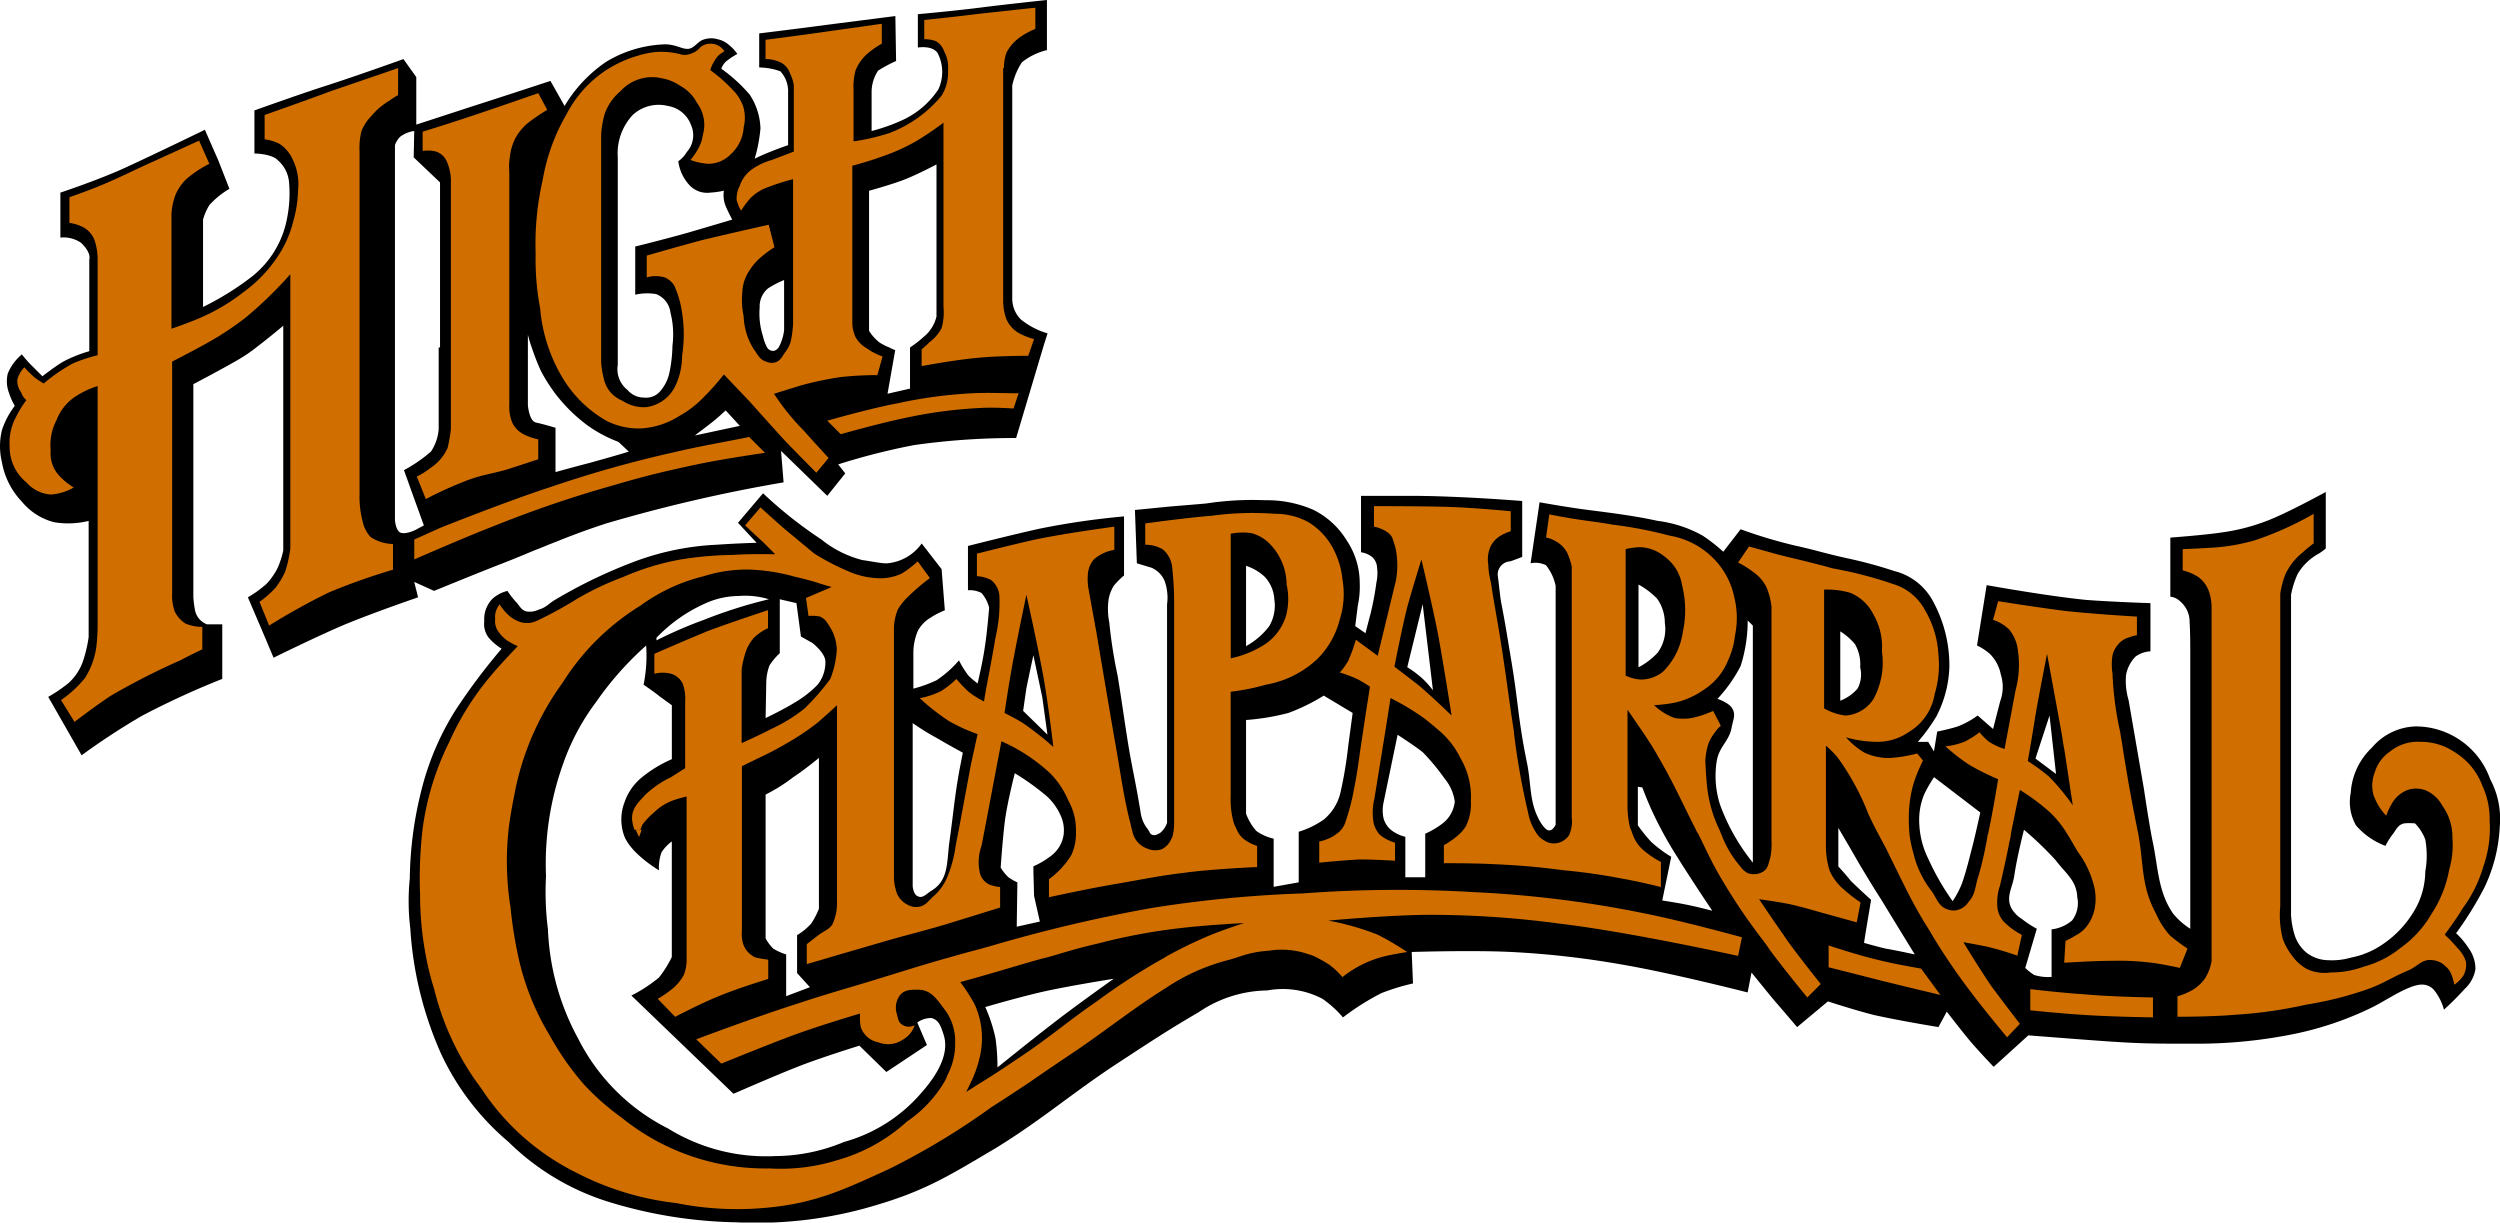 <svg xmlns="http://www.w3.org/2000/svg" width="154.097" height="75.355"><path d="M62.909 19.676a1.838 1.838 0 0 1-.515-1.227V5.266a4.269 4.269 0 0 1 .594-1.425 3.926 3.926 0 0 1 1.544-.752V0s-2.3.238-4.157.475c-1.584.2-3.8.4-3.8.4V2.93s.911-.158 1.227.356a2.547 2.547 0 0 1 .04 2.217 5.3 5.3 0 0 1-2.217 1.9 11.253 11.253 0 0 1-1.9.673V5.622a2.4 2.4 0 0 1 .4-1.267 8.014 8.014 0 0 1 1.109-.594L55.189.99c-1.861.238-2.811.356-4.632.594-1.5.2-3.761.475-3.761.475v2.1a3.955 3.955 0 0 1 1.304.236 1.808 1.808 0 0 1 .477 1.305v3.247s-.792.277-1.069.4c-.435.158-.99.435-.99.435a9.459 9.459 0 0 0 .356-1.861 3.973 3.973 0 0 0-.673-2.1 9.712 9.712 0 0 0-1.741-1.585 1.2 1.2 0 0 1 .277-.435 4.384 4.384 0 0 1 .713-.475 2.672 2.672 0 0 0-.515-.554 1.52 1.52 0 0 0-.713-.356 1.414 1.414 0 0 0-.99.079c-.277.158-.475.475-.792.515-.4.04-.752-.277-1.465-.277a7.461 7.461 0 0 0-3.6 1.069 8.6 8.6 0 0 0-2.575 2.73l-.871-1.544s-3.009.99-4.87 1.584l-3.4 1.109v-2.93l-.792-1.109s-2.969 1.069-4.949 1.7c-1.7.554-4.236 1.465-4.236 1.465v2.655s1.069 0 1.465.435a2.019 2.019 0 0 1 .673 1.386 7.769 7.769 0 0 1-.119 2.138 5.972 5.972 0 0 1-2.138 3.6 17.39 17.39 0 0 1-3.048 1.9V13.54a3.306 3.306 0 0 1 .4-.911 5.277 5.277 0 0 1 1.227-.99L13.461 9.9 12.629 8s-3.088 1.5-4.988 2.373c-1.663.752-3.919 1.5-3.919 1.5v2.771a1.922 1.922 0 0 1 1.267.317c.673.633.515 1.029.515 1.029v5.658a8.153 8.153 0 0 0-1.663.673c-.515.317-1.227.871-1.227.871l-.594-.594a7.875 7.875 0 0 1-.673-.752 3.01 3.01 0 0 0-.871 1.188 2.057 2.057 0 0 0 .079 1.188 4.028 4.028 0 0 0 .356.792 5.112 5.112 0 0 0-.792 1.5 4.183 4.183 0 0 0 0 1.98 4.705 4.705 0 0 0 1.227 2.426 3.813 3.813 0 0 0 1.98 1.267 5.276 5.276 0 0 0 2.138-.079v7.166a8.208 8.208 0 0 1-.356 1.5 3.252 3.252 0 0 1-.908 1.35 9.34 9.34 0 0 1-1.227.831l2.059 3.6A41.7 41.7 0 0 1 8.789 44.1a51.089 51.089 0 0 1 4.911-2.253v-3.365h-.95a1.19 1.19 0 0 1-.713-.792 5.654 5.654 0 0 1-.119-.911v-13.1s1.663-.871 2.692-1.465a9.612 9.612 0 0 0 1.227-.831c.831-.633 1.623-1.306 1.623-1.306V33.933a5.623 5.623 0 0 1-.36 1.104 4.24 4.24 0 0 1-.673.95 7 7 0 0 1-1.148.831l.831 1.94.752 1.782s2.573-1.267 4.236-1.98c1.782-.752 4.672-1.742 4.672-1.742l-.238-.95 1.227.554s2.692-1.109 4.434-1.782c.713-.277 1.346-.554 1.94-.792 1.386-.554 2.534-1.029 4.236-1.584A95.411 95.411 0 0 1 48.3 29.732l-.158-1.94 2.851 2.771 1.107-1.385-.436-.554a41.12 41.12 0 0 1 4.672-1.188A43.7 43.7 0 0 1 62.632 27l1.7-5.7.238-.752a4.692 4.692 0 0 1-1.661-.872zM27.04 21.418v5.028a2.882 2.882 0 0 1-.475 1.386A9 9 0 0 1 24.9 28.98l.554 1.544.673 1.861-.515.277s-.633.317-.95.158c-.277-.158-.317-.752-.317-.752V8.947a1.317 1.317 0 0 1 .317-.515 1.819 1.819 0 0 1 .871-.356L25.5 9.7l1.623 1.544v10.174zm9.26 7.127c-.792.2-2.059.554-2.059.554v-2.732s-.792-.238-1.188-.317c-.436-.079-.515-1.069-.515-1.069v-4.355a7.077 7.077 0 0 0 .238.792 15.218 15.218 0 0 0 .554 1.425 10.569 10.569 0 0 0 .871 1.386 10 10 0 0 0 1.94 1.94 8.325 8.325 0 0 0 1.98 1.069l.633.594c.084 0-1.737.515-2.454.713zm4.157-10.412a1.4 1.4 0 0 1 .871 1.148 5.257 5.257 0 0 1 .158 1.584c0 .2-.04.4-.04.554a8.6 8.6 0 0 1-.2 1.623 2.519 2.519 0 0 1-.515 1.029 1.141 1.141 0 0 1-1.029.435 1.333 1.333 0 0 1-1.029-.475 1.627 1.627 0 0 1-.594-1.544V9.7A3.471 3.471 0 0 1 39 7.087a2.358 2.358 0 0 1 2.177-.554A1.828 1.828 0 0 1 42.6 7.72a1.548 1.548 0 0 1-.277 1.663 1.751 1.751 0 0 1-.515.554 2.676 2.676 0 0 0 .713 1.5 1.484 1.484 0 0 0 1.267.435 4.848 4.848 0 0 0 .831-.119 1.846 1.846 0 0 0 .079.871c.158.4.435.911.435.911s-1.584.475-2.811.831c-1.425.4-3.167.831-3.167.831v2.969a3.266 3.266 0 0 1 1.306-.034zm2.375 8.71c.4-.317.633-.475 1.029-.792.356-.277.515-.435.871-.752l.871.95zm5.5-6.493a2.931 2.931 0 0 1-.317 1.029.532.532 0 0 1-.277.238.424.424 0 0 1-.475-.238 2.668 2.668 0 0 1-.238-.673 4.465 4.465 0 0 1-.2-1.742 1.452 1.452 0 0 1 .515-1.188 5.989 5.989 0 0 1 .99-.515zm8.71.317a7.618 7.618 0 0 1-.95.752v2.534l-1.386.317.475-2.692a1.46 1.46 0 0 1-.356-.158 3.157 3.157 0 0 1-.625-.32 2.675 2.675 0 0 1-.633-.713v-8.629s1.306-.356 2.138-.673 2.019-.95 2.019-.95v9.383a2.353 2.353 0 0 1-.674 1.148z"/><path d="M107.725 38.244a9.14 9.14 0 0 1-.436 2.811 8.94 8.94 0 0 1-1.425 2.019s.713.238.911.594c.238.4.04.713-.04 1.188-.158.831-.752 1.148-.911 2.019a5.8 5.8 0 0 0 .2 2.732 12.441 12.441 0 0 0 2.019 3.563V38.561l-.317-.317zm-60.534 6.018s1.148-.554 1.782-.95a6.6 6.6 0 0 0 1.425-1.109 2.2 2.2 0 0 0 .475-1.5c-.079-.515-.792-1.069-.792-1.069l-.713-.4-.277-2.059-1.027-.237v3.326a3.762 3.762 0 0 0-.633.752 3.132 3.132 0 0 0-.2 1.109l-.04 2.138zm0 4.711v8.868a2.71 2.71 0 0 0 .475.633 3.464 3.464 0 0 0 .792.356v2.573l1.465-.554-.792-.871v-2.336a3.87 3.87 0 0 0 .871-.713 5.053 5.053 0 0 0 .475-.911v-9.3s-.911.752-1.584 1.188a10.306 10.306 0 0 1-1.7 1.069zm13.54 13.1a9.6 9.6 0 0 1 .633 1.94 13.256 13.256 0 0 1 .119 1.782s2.1-1.7 3.444-2.732c1.425-1.109 3.721-2.732 3.721-2.732s-2.534.4-4.157.752c-1.465.317-3.761.99-3.761.99zm-4.474-17.5v10.056s.04.475.277.594c.317.2.554-.119.871-.317 1.069-.633.95-1.742 1.109-2.969.277-1.98.317-2.771.633-4.513.079-.4.2-1.029.2-1.029s-.95-.515-1.544-.871a16.11 16.11 0 0 1-1.544-.95zm7.443-4.2s-.277 1.267-.436 2.059l-.2 1.386 1.5 1.465-.317-2.3-.554-2.613zm-1.148 7.285s-.436 1.7-.594 2.811c-.158 1.188-.277 3.009-.277 3.009a2.855 2.855 0 0 0 .475.594 3.17 3.17 0 0 0 .554.317l-.04 2.732 1.425-.317-.356-1.584-.04-1.465v-.356a5.235 5.235 0 0 0 1.069-.633 1.987 1.987 0 0 0 .792-1.307 2.185 2.185 0 0 0-.2-1.227 3.515 3.515 0 0 0-1.069-1.346 15.676 15.676 0 0 0-1.742-1.227zM76.805 34.87v4.956a4.465 4.465 0 0 0 1.425-1.227 2.484 2.484 0 0 0 .317-1.663 2.209 2.209 0 0 0-.594-1.386 3.063 3.063 0 0 0-1.148-.673zm0 9.5v5.78a3.313 3.313 0 0 0 .633 1.069 2.916 2.916 0 0 0 1.069.475v2.969l1.544-.277v-3.117a5.475 5.475 0 0 0 1.544-.752 3.059 3.059 0 0 0 1.029-1.663 25.078 25.078 0 0 0 .475-2.85l.277-2.059-1.782-1.069a11.809 11.809 0 0 1-2.177 1.069 14.334 14.334 0 0 1-2.613.435zm10.887-7.126l-.95 3.88a6.854 6.854 0 0 1 .95.713 5.655 5.655 0 0 1 .633.713l-.633-5.305zm-1.544 8.037l-.871 4.2a2.359 2.359 0 0 0 0 .95 1.4 1.4 0 0 0 .554.792 2.243 2.243 0 0 0 .792.356v2.494h1.227v-2.685a5.234 5.234 0 0 0 1.069-.633 1.952 1.952 0 0 0 .752-1.346 2.8 2.8 0 0 0-.633-1.425 13.189 13.189 0 0 0-1.346-1.623c-.554-.435-1.544-1.069-1.544-1.069zm14.847-9.255v5.107a4.311 4.311 0 0 0 1.188-.911 2.478 2.478 0 0 0 .436-1.821 2.607 2.607 0 0 0-.475-1.5 4.864 4.864 0 0 0-1.148-.871zm-.04 12.471v2.375a10.079 10.079 0 0 0 .831 1.029 7.877 7.877 0 0 0 1.227.911l-.554 2.692s1.029.158 1.584.277c.594.119 1.5.356 1.5.356s-1.386-2.059-2.138-3.286a23.715 23.715 0 0 1-1.623-2.969c-.237-.515-.554-1.346-.554-1.346l-.277-.04zm25.377-4.395l-.868 2.654 1.267.95-.4-3.6zm-86.5-4.315a19.5 19.5 0 0 0-3.088 3.484 14.031 14.031 0 0 0-2.059 3.88A18.237 18.237 0 0 0 33.656 54a18.255 18.255 0 0 0 .119 3.286 15.3 15.3 0 0 0 1.861 6.73 12.508 12.508 0 0 0 5.543 5.543 11.5 11.5 0 0 0 6.612 1.7 11.106 11.106 0 0 0 4.236-.871 9.69 9.69 0 0 0 4.751-3.009c.911-1.029 1.782-2.375 1.386-3.6-.158-.475-.277-.911-.752-1.029a1.455 1.455 0 0 0-.871.277l.594 1.386-2.501 1.663-1.663-1.623s-2.3.713-3.721 1.267-4.038 1.7-4.038 1.7l-6.295-6.057a8.859 8.859 0 0 0 1.7-1.109 6.515 6.515 0 0 0 .792-1.267v-7.124a2.607 2.607 0 0 0-.633.673 2.78 2.78 0 0 0-.158 1.109s-1.82-1.069-2.176-2.219a2.964 2.964 0 0 1 .04-1.94 3.4 3.4 0 0 1 1.148-1.623 7.817 7.817 0 0 1 1.782-1.069V43.47s-.436-.317-.713-.515c-.4-.317-.633-.475-1.029-.752a8.969 8.969 0 0 0 .158-2.415zm73.6-.871v4.276a2.723 2.723 0 0 0 1.069-.752 1.843 1.843 0 0 0 .158-1.306 2.523 2.523 0 0 0-.317-1.425 3.824 3.824 0 0 0-.911-.792zm-.119 12.115v2.375s.475.515.752.871c.475.475 1.267 1.188 1.267 1.188l-.356 2.138-.079.515s.831.238 1.346.356c.713.119 1.782.356 1.782.356s-1.267-2.059-2.059-3.365a70.364 70.364 0 0 1-1.386-2.257 260.313 260.313 0 0 0-1.267-2.177zm7.047 4.513a5.524 5.524 0 0 0 .594-1.148c.317-.95.4-1.386.633-2.257.2-.792.475-2.059.475-2.059l-2.85-2.177a9.285 9.285 0 0 0-.594 1.029 4.121 4.121 0 0 0-.317 1.821 5.373 5.373 0 0 0 .554 2.178 15.8 15.8 0 0 0 1.5 2.613zm4.395-4.395s-.435 1.7-.594 2.811c-.119.792-.554 1.346-.158 2.059a1.937 1.937 0 0 0 .633.633 6.122 6.122 0 0 0 .911.594l-.713 2.415a3.156 3.156 0 0 0 .554.436 2.874 2.874 0 0 0 1.069.119v-2.93a2.36 2.36 0 0 0 1.267-.554 1.766 1.766 0 0 0 .317-1.425c-.04-1.029-.713-1.465-1.346-2.3a20.953 20.953 0 0 0-1.94-1.861zM40.464 39.471a27.25 27.25 0 0 1 2.93-1.267 29.265 29.265 0 0 1 4-1.267 4.985 4.985 0 0 0-1.861-.2 5.05 5.05 0 0 0-2.1.475 9.462 9.462 0 0 0-2.969 2.1v.158zM25.298 57.287a13.774 13.774 0 0 1-.04-3.128 23.342 23.342 0 0 1 .792-5.741 16.929 16.929 0 0 1 2.019-4.632 37.585 37.585 0 0 1 2.85-3.8 3.536 3.536 0 0 1-.792-.673 1.391 1.391 0 0 1-.277-1.029 1.789 1.789 0 0 1 .515-1.386 2.149 2.149 0 0 1 .911-.475 6.076 6.076 0 0 0 .594.752c.2.238.277.435.594.515a1.264 1.264 0 0 0 .752-.119c.436-.119.594-.356.99-.594a30.68 30.68 0 0 1 5.146-2.451 16.608 16.608 0 0 1 4.83-.95 62.376 62.376 0 0 1 2.455-.119l-1.148-1.231 1.544-1.821a26.469 26.469 0 0 0 3.6 2.851 6.642 6.642 0 0 0 2.537 1.27c.356.04 1.109.2 1.465.2a2.918 2.918 0 0 0 2.177-1.227l1.227 1.584.2 2.534a5.053 5.053 0 0 0-.911.475 2.059 2.059 0 0 0-.752.792 3.483 3.483 0 0 0-.277 1.386v2.177a8.206 8.206 0 0 0 1.425-.515 6.752 6.752 0 0 0 1.386-1.227 5.765 5.765 0 0 0 .594.95c.2.2.554.475.554.475s.317-1.346.435-2.177c.158-.99.277-2.494.277-2.494a2.149 2.149 0 0 0-.475-.911 1.58 1.58 0 0 0-.831-.165v-2.731s2.811-.713 4.434-1.069a47.684 47.684 0 0 1 5.186-.752v3.642a4.526 4.526 0 0 0-.633.633 2.4 2.4 0 0 0-.317.831 4.31 4.31 0 0 0 .04 1.425 29.887 29.887 0 0 0 .515 3.286c.277 1.7.4 2.653.673 4.355.277 1.623.436 2.178.752 4.117a2.056 2.056 0 0 0 .435.99c.119.158.119.317.317.356.158.04.277-.04.435-.119a1.339 1.339 0 0 0 .435-.633v-13.46a3.061 3.061 0 0 0-.158-1.465 1.546 1.546 0 0 0-.792-.792l-.911-.277-.119-3.286s1.227-.119 2.019-.2c.911-.079 1.465-.119 2.375-.2a18.743 18.743 0 0 1 3.642-.2 7.123 7.123 0 0 1 2.969.594 5.033 5.033 0 0 1 2.059 1.9 4.716 4.716 0 0 1 .792 2.613 5.473 5.473 0 0 1-.119 1.386l-.158 1.267.633.435s.158-.633.317-1.227a18.118 18.118 0 0 0 .356-1.9 2.7 2.7 0 0 0 .04-.911.934.934 0 0 0-.277-.633 1.407 1.407 0 0 0-.713-.317v-3.477h3.048c1.188 0 2.177.04 3.048.079 1.861.079 3.84.238 3.84.238v3.445s-.594.238-.752.277a.811.811 0 0 0-.752.911c.079.554.119 1.069.2 1.584.277 1.425.356 1.98.594 3.4.475 2.771.435 3.722.99 6.453.277 1.306.158 2.336.673 3.4.119.277.435.792.673.831.277.04.435-.356.435-.356v-14.72a3.079 3.079 0 0 0-.594-1.267 1.486 1.486 0 0 0-.95-.119l.554-3.761s1.742.317 3.009.475c1.544.2 2.811.356 4.276.673a7.623 7.623 0 0 1 2.771.911 10.438 10.438 0 0 1 1.267.99l1.069-1.386a29.124 29.124 0 0 0 3.286.99c1.425.317 1.821.475 3.246.792a26.782 26.782 0 0 1 2.93.792 3.721 3.721 0 0 1 2.415 1.9 8.266 8.266 0 0 1 .99 4.038 7.107 7.107 0 0 1-.792 3.009 10.984 10.984 0 0 1-1.149 1.583h.634l.356.594.2-1.227s.792-.158 1.267-.317a5.223 5.223 0 0 0 1.227-.673l.95.831.436-1.7a2.548 2.548 0 0 0 .04-1.663 2.468 2.468 0 0 0-.673-1.267 3.335 3.335 0 0 0-.792-.515l.594-3.722s3.722.673 6.137.911c1.544.119 3.959.2 3.959.2v2.969a1.715 1.715 0 0 0-.911.317 2.147 2.147 0 0 0-.594 1.148 4.18 4.18 0 0 0 .158 1.544l.95 5.5s.277 1.9.515 3.128c.356 1.584.317 3.128 1.267 4.513a4.349 4.349 0 0 0 1.069.95v-17.34s0-.95-.04-1.544a1.642 1.642 0 0 0-.594-1.306.994.994 0 0 0-.594-.277v-3.643s2.138-.158 3.167-.317a12.309 12.309 0 0 0 3.524-1.029c1.148-.515 2.89-1.465 2.89-1.465v3.484a4.268 4.268 0 0 1-.435.317 3.355 3.355 0 0 0-1.306 1.267 5.625 5.625 0 0 0-.4 1.267v19.715a4.946 4.946 0 0 0 .238 1.306 2.3 2.3 0 0 0 .752 1.069 2.249 2.249 0 0 0 1.306.435 4.149 4.149 0 0 0 1.386-.158 5.152 5.152 0 0 0 1.979-.831 6.406 6.406 0 0 0 1.98-2.138 4.8 4.8 0 0 0 .633-2.336 5.545 5.545 0 0 0 0-1.98 2.878 2.878 0 0 0-.633-.99 3.638 3.638 0 0 0-.673 0c-.356.079-.475.356-.673.633a4.538 4.538 0 0 0-.475.752 4.45 4.45 0 0 1-1.821-1.267 2.944 2.944 0 0 1-.317-2.019 4.16 4.16 0 0 1 1.306-2.771 3.668 3.668 0 0 1 2.692-1.306 4.873 4.873 0 0 1 4.592 3.246 5.2 5.2 0 0 1 .594 2.93 9.771 9.771 0 0 1-.95 3.761 21.754 21.754 0 0 1-1.742 2.811 4.856 4.856 0 0 1 .792.95 2.175 2.175 0 0 1 .4 1.267 2.123 2.123 0 0 1-.673 1.227 17.345 17.345 0 0 1-1.267 1.267 3.348 3.348 0 0 0-.594-1.188.971.971 0 0 0-.713-.356c-.831-.04-2.257.99-3.167 1.425a20.11 20.11 0 0 1-4.79 1.623 29.984 29.984 0 0 1-6.1.594c-2.613 0-3.286 0-5.582-.158-1.663-.119-4.672-.356-4.672-.356l-2.138 1.94s-.99-1.029-1.544-1.7-1.346-1.7-1.346-1.7l-.515.95s-2.455-.4-4-.752c-1.109-.277-2.811-.831-2.811-.831l-1.9 1.584s-.871-1.029-1.425-1.663c-.554-.673-1.386-1.7-1.386-1.7l-.238 1.227s-4.79-1.227-7.879-1.742a54.912 54.912 0 0 0-6.691-.752c-2.375-.119-6.136 0-6.136 0l.079 1.94a13.384 13.384 0 0 0-1.94.594 15.011 15.011 0 0 0-2.375 1.5 6.585 6.585 0 0 0-1.267-1.148 5.254 5.254 0 0 0-3.4-.515 7.68 7.68 0 0 0-4.236 1.346c-1.9 1.109-2.85 1.742-4.909 3.088-2.85 1.861-4.672 3.484-7.562 5.266-3.207 1.9-4.592 2.771-8.2 3.761a25.381 25.381 0 0 1-7.8.831 28.319 28.319 0 0 1-8.037-1.307 15.2 15.2 0 0 1-6.018-3.642 15.914 15.914 0 0 1-4.157-5.424 22.357 22.357 0 0 1-1.9-7.681z"/><g fill="#d06f00"><path d="M39.395 51.586l.158-.435h-.358a2.465 2.465 0 0 0 .2.435z"/><path d="M90.86 54.991a78.485 78.485 0 0 0-10.571.079 74.527 74.527 0 0 0-9.383.911 93.85 93.85 0 0 0-9.739 2.3c-.95.277-1.782.475-2.573.713-1.584.436-2.93.871-4.87 1.465-1.821.554-2.851.831-4.632 1.425-2.494.792-6.176 2.177-6.176 2.177l1.544 1.5s2.613-1.069 4.2-1.663c1.663-.633 4.355-1.425 4.355-1.425a3.319 3.319 0 0 0 .04.831 1.434 1.434 0 0 0 1.109.95 1.6 1.6 0 0 0 1.465-.158 1.562 1.562 0 0 0 .752-.911.718.718 0 0 1-.792-.04c-.238-.158-.238-.4-.317-.673a1.28 1.28 0 0 1 .158-1.069c.277-.4.673-.4 1.148-.4.792 0 1.148.554 1.623 1.188a3.216 3.216 0 0 1 .673 2.059 4.1 4.1 0 0 1-.478 2.026 2.418 2.418 0 0 1-.277.554 7.607 7.607 0 0 1-2.217 2.3 10.617 10.617 0 0 1-4.276 2.375 11.652 11.652 0 0 1-4.2.515 14.059 14.059 0 0 1-9.106-3.128 15.419 15.419 0 0 1-2.336-2.059 17.308 17.308 0 0 1-2.1-3.009 15.824 15.824 0 0 1-1.94-4.87 26.792 26.792 0 0 1-.475-3.009 18.264 18.264 0 0 1-.119-4.83c.079-.673.2-1.346.356-2.138a16.991 16.991 0 0 1 2.969-6.889 14.84 14.84 0 0 1 4.79-4.751 11.091 11.091 0 0 1 3.919-1.821 8.633 8.633 0 0 1 3.009-.4 12.012 12.012 0 0 1 2.613.436c.515.119.831.2 1.346.356.356.119.911.277.911.277l-1.584.673.158 1.109a2.447 2.447 0 0 1 .713.04c.356.158.475.436.673.752a2.764 2.764 0 0 1 .356 1.267 5.666 5.666 0 0 1-.4 1.821 14.556 14.556 0 0 1-1.584 1.821 9.918 9.918 0 0 1-2.059 1.267c-.673.356-1.821.871-1.821.871v-4.553a6.54 6.54 0 0 1 .2-.911 2.607 2.607 0 0 1 .554-1.029 3.237 3.237 0 0 1 .871-.594V37.61s-2.3.752-3.761 1.306a159.05 159.05 0 0 0-3.246 1.386v1.227a2.08 2.08 0 0 1 1.029 0 1.179 1.179 0 0 1 .713.594 2.551 2.551 0 0 1 .158 1.069v4.157l-.871.554a6.192 6.192 0 0 0-1.574 1.073c-.436.475-.831.831-.831 1.465a2.312 2.312 0 0 0 .158.713h.356l.119-.317a4.961 4.961 0 0 1 .713-.752 3.375 3.375 0 0 1 1.188-.752 8.386 8.386 0 0 1 .831-.238v9.977a2.629 2.629 0 0 1-.158.99 2.812 2.812 0 0 1-.752.911 6.685 6.685 0 0 1-.871.594l1.073 1.109s1.663-.871 2.771-1.306c1.148-.475 2.969-1.029 2.969-1.029v-1.188s-.356-.04-.713-.119a.8.8 0 0 1-.317-.158 1.365 1.365 0 0 1-.554-.831 2.174 2.174 0 0 1-.04-.673V47.231s.871-.436 1.465-.713c.633-.317.99-.515 1.584-.871a14.71 14.71 0 0 0 1.623-1.109 38.23 38.23 0 0 0 1.188-1.069v12.036a3.14 3.14 0 0 1-.277 1.465c-.238.356-.515.4-.871.673l-.713.554v1.227s.713-.2 1.623-.475l3.128-.911c1.5-.435 2.375-.633 3.84-1.069 1.306-.4 3.326-1.029 3.326-1.029v-1.264a2.413 2.413 0 0 1-.673-.158 1.1 1.1 0 0 1-.554-.633 2.972 2.972 0 0 1 .079-1.742l.2-1.029 1.029-5.424a10.778 10.778 0 0 1 3.009 1.98 5.318 5.318 0 0 1 1.109 1.663 3.678 3.678 0 0 1 .475 1.821v.04a3.286 3.286 0 0 1-.277 1.5 5.226 5.226 0 0 1-1.386 1.5v1.109s2.534-.554 4.2-.831c1.623-.277 2.494-.475 4.117-.673 1.742-.238 4.513-.356 4.513-.356V52.14a2.7 2.7 0 0 1-.792-.4 1.4 1.4 0 0 1-.4-.475 6.747 6.747 0 0 1-.238-.515 5.247 5.247 0 0 1-.2-1.663v-6.449a13.837 13.837 0 0 0 2.177-.436 6.181 6.181 0 0 0 3.167-1.584 5.233 5.233 0 0 0 1.386-2.455 5.146 5.146 0 0 0 .158-2.455 5.068 5.068 0 0 0-.554-1.861 4.177 4.177 0 0 0-1.544-1.663 4.285 4.285 0 0 0-2.059-.515 18.7 18.7 0 0 0-3.88.119c-1.544.119-4.117.475-4.117.475v1.313a2.132 2.132 0 0 1 1.069.277 1.639 1.639 0 0 1 .594 1.148 19.846 19.846 0 0 1 .119 2.178v13.575a4.077 4.077 0 0 1-.04.515c-.04.158-.04.317-.119.4a1.243 1.243 0 0 1-.594.673 1.217 1.217 0 0 1-.911-.04 1.4 1.4 0 0 1-.911-1.069c-.079-.238-.119-.515-.2-.792-.4-1.663-.554-3.009-.911-4.949-.436-2.534-1.109-6.532-1.109-6.532l-.475-2.613a3.463 3.463 0 0 1-.04-1.029 1.576 1.576 0 0 1 .356-.831 2.539 2.539 0 0 1 1.267-.594v-1.429s-3.009.4-4.87.792c-1.425.317-3.6.871-3.6.871v1.386a2.166 2.166 0 0 1 .871.238 1.36 1.36 0 0 1 .515.99 9.281 9.281 0 0 1-.237 2.535c-.238 1.425-.594 3.246-.594 3.246l-.119.713a5.765 5.765 0 0 1-.95-.594 9.415 9.415 0 0 1-.752-.792 5.311 5.311 0 0 1-.95.752 5.155 5.155 0 0 1-1.307.435 13.652 13.652 0 0 0 1.821 1.424 11.39 11.39 0 0 0 1.742.792l-.4 1.821-.752 4.038-.2 1.029a7.477 7.477 0 0 1-.475 1.821 3.164 3.164 0 0 1-.871 1.267c-.356.317-.515.633-.99.673a1.007 1.007 0 0 1-.594-.119 1.391 1.391 0 0 1-.673-.673 3.249 3.249 0 0 1-.2-.95V38.64a3.425 3.425 0 0 1 .238-1.069 3.548 3.548 0 0 1 .594-.752 12.52 12.52 0 0 1 1.386-1.188l-.752-1.029a6.333 6.333 0 0 1-.99.752 3.059 3.059 0 0 1-1.584.277 4.866 4.866 0 0 1-1.663-.4 14.846 14.846 0 0 1-2.138-1.109s-1.148-.95-1.861-1.544c-.585-.51-1.456-1.302-1.456-1.302l-.95 1.109s.673.633 1.109 1.029l.752.752s-1.584-.04-2.613.04a21.456 21.456 0 0 0-3.207.277 15.733 15.733 0 0 0-3.524 1.069 18.745 18.745 0 0 0-2.851 1.346 24.323 24.323 0 0 1-2.455 1.346 1.422 1.422 0 0 1-.99.119 1.964 1.964 0 0 1-.871-.515 2.855 2.855 0 0 1-.475-.594 1.206 1.206 0 0 0-.277.911 1.109 1.109 0 0 0 .277.871 2.047 2.047 0 0 0 .713.594 3.483 3.483 0 0 0 .4.2s-1.069 1.109-1.623 1.782a16.878 16.878 0 0 0-2.576 4.075 17.075 17.075 0 0 0-1.663 5.389 26.694 26.694 0 0 0-.158 4.117 20.118 20.118 0 0 0 .356 3.722 17.349 17.349 0 0 0 .515 2.059 16.846 16.846 0 0 0 2.653 5.78c.158.2.317.436.475.673a14.92 14.92 0 0 0 5.582 4.83 17.743 17.743 0 0 0 6.216 1.9 19.065 19.065 0 0 0 5.186.317c3.207-.238 4.988-1.069 7.918-2.415a44.325 44.325 0 0 0 6.295-3.8c.871-.554 1.584-1.029 2.3-1.5a180.35 180.35 0 0 1 2.969-2.019c2.138-1.465 3.484-2.573 5.5-3.84a12.494 12.494 0 0 1 3.919-1.742c.277-.079.515-.158.752-.238a6.532 6.532 0 0 1 1.663-.317 4.955 4.955 0 0 1 2.415.2 3.747 3.747 0 0 1 .356.119 8.618 8.618 0 0 1 .99.554 5 5 0 0 1 .792.752 6.78 6.78 0 0 1 2.692-1.306 17.666 17.666 0 0 1 1.306-.238 18.494 18.494 0 0 0-1.821-1.069 16.208 16.208 0 0 0-3.049-.871s3.84-.356 6.334-.356a59.871 59.871 0 0 1 8 .554c4.315.515 10.927 1.98 10.927 1.98l.238-1.148s-3.721-1.029-6.136-1.5a68.147 68.147 0 0 0-10.376-1.283zm-15-22.091a3.728 3.728 0 0 1 1.267-.04 2.464 2.464 0 0 1 1.188.713 3.613 3.613 0 0 1 .99 2.455 4.012 4.012 0 0 1-.04 1.94 3.277 3.277 0 0 1-1.227 1.7 6.323 6.323 0 0 1-2.177.911zm-13.346 7.482c.277-1.465.752-3.721.752-3.721s.673 3.009 1.029 4.949c.317 1.742.633 4.434.633 4.434a18.744 18.744 0 0 0-1.861-1.465c-.436-.277-1.148-.633-1.148-.633s.317-2.179.595-3.564zm11.8 17.38c-.99.436-1.544.713-2.415 1.188-.04.04-.079.04-.119.079a38.252 38.252 0 0 0-4.117 2.653c-1.663 1.148-2.534 1.9-4.157 3.048-.99.673-2.336 1.584-3.207 2.1-.475.317-.752.475-.752.475a4.358 4.358 0 0 0 .238-.475 7.2 7.2 0 0 0 .594-1.623 5.048 5.048 0 0 0-.277-3.246 10.16 10.16 0 0 0-.911-1.425l.99-.277c1.544-.436 2.415-.713 3.959-1.148l.475-.119c1.109-.317 1.821-.554 3.048-.831a36.276 36.276 0 0 1 5.424-.99c1.386-.158 3.6-.277 3.6-.277s-1.465.472-2.373.868zM125.145 60.969v1.306s1.94.2 3.207.277c1.7.119 4.355.158 4.355.158v-1.227s-2.613-.04-4.276-.2c-1.307-.076-3.286-.314-3.286-.314zM115.683 59.148c-1.188-.277-2.969-.871-2.969-.871v1.346s1.742.435 2.811.713c1.584.4 4.078.99 4.078.99l-1.188-1.623s-1.663-.278-2.732-.555zM153.057 53.447a7.018 7.018 0 0 0 .4-2.85 4.81 4.81 0 0 0-.436-2.138 4.13 4.13 0 0 0-1.782-2.138 3.649 3.649 0 0 0-2.019-.594 2.733 2.733 0 0 0-1.9.594 2.4 2.4 0 0 0-.95 1.306 2.242 2.242 0 0 0-.079 1.346 3.522 3.522 0 0 0 .792 1.306 4.391 4.391 0 0 1 .4-.831 1.881 1.881 0 0 1 .911-.752 1.648 1.648 0 0 1 1.069 0 2.076 2.076 0 0 1 1.069.95 3.311 3.311 0 0 1 .633 2.019 5.41 5.41 0 0 1-.2 1.94 7.253 7.253 0 0 1-1.069 2.692 6.682 6.682 0 0 1-1.94 2.138 6.1 6.1 0 0 1-2.257 1.148 5.863 5.863 0 0 1-2.019.356 2.606 2.606 0 0 1-1.465-.2 2.667 2.667 0 0 1-.871-.752 3.848 3.848 0 0 1-.633-1.109 5.82 5.82 0 0 1-.158-2.019V36.581a5.862 5.862 0 0 1 .317-1.188 3.837 3.837 0 0 1 1.069-1.346 7.192 7.192 0 0 1 .673-.554v-1.821a19.92 19.92 0 0 1-3.6 1.623 11.92 11.92 0 0 1-2.89.475c-.594.04-1.584.079-1.584.079v1.307a3.364 3.364 0 0 1 .95.4 1.9 1.9 0 0 1 .673.911 3.1 3.1 0 0 1 .158.99v21.775a2.958 2.958 0 0 1-.4 1.069 2.529 2.529 0 0 1-.831.752 4.274 4.274 0 0 1-.871.356v1.263s2.138 0 3.484-.119a27.667 27.667 0 0 0 4.474-.633 21.45 21.45 0 0 0 3.88-.99c.95-.356 1.425-.713 2.375-1.109.594-.238.871-.752 1.544-.633a1.265 1.265 0 0 1 .792.4 1.122 1.122 0 0 1 .317.435 3.226 3.226 0 0 1 .2.673 2.241 2.241 0 0 0 .554-.554 1.376 1.376 0 0 0 .159-.871 2.077 2.077 0 0 0-.515-.831 8.9 8.9 0 0 0-.792-.831s.713-.95 1.109-1.623a8.012 8.012 0 0 0 1.259-2.539z"/><path d="M133.776 57.683a4.9 4.9 0 0 1-.871-1.346c-.95-1.742-.752-3.048-1.108-4.949 0-.079-.04-.119-.04-.2-.4-1.979-.594-3.088-.911-5.068-.04-.356-.119-.673-.158-.99a19.826 19.826 0 0 1-.475-3.6 3.723 3.723 0 0 1 0-1.148 1.588 1.588 0 0 1 .356-.673 1.352 1.352 0 0 1 .713-.435 1.8 1.8 0 0 1 .435-.119v-1.148s-2.732-.158-4.474-.356c-1.584-.2-4.078-.594-4.078-.594l-.317 1.148a2.556 2.556 0 0 1 .99.594 2.38 2.38 0 0 1 .515 1.109 6.1 6.1 0 0 1-.119 2.653l-.475 2.534-.2 1.069a4.023 4.023 0 0 1-.95-.435 3.83 3.83 0 0 1-.594-.594 5.12 5.12 0 0 1-.95.594 4.717 4.717 0 0 1-1.148.277 12 12 0 0 0 1.425 1.109 14.289 14.289 0 0 0 1.821.911s-.317 1.98-.594 3.246a.146.146 0 0 1-.039.119 21.271 21.271 0 0 1-.594 2.653c-.2.594-.158 1.069-.594 1.544a1.144 1.144 0 0 1-.594.475.982.982 0 0 1-.673 0c-.554-.158-.673-.633-.99-1.109a6.025 6.025 0 0 1-1.148-2.375 7.431 7.431 0 0 1-.238-1.148 11.541 11.541 0 0 1-.04-1.227 7.554 7.554 0 0 1 .277-1.861 10.006 10.006 0 0 1 .594-1.465l-.356-.435a8.429 8.429 0 0 1-1.7.277 3.488 3.488 0 0 1-1.543-.323 4.746 4.746 0 0 1-1.148-.95 7.138 7.138 0 0 0 1.821.277 3.4 3.4 0 0 0 1.98-.554c.04-.04.079-.04.119-.079a3.314 3.314 0 0 0 1.544-2.3 6.21 6.21 0 0 0 .238-2.415 6.07 6.07 0 0 0-.832-2.771 3.289 3.289 0 0 0-1.9-1.584 25.321 25.321 0 0 0-3.8-.99c-1.267-.356-2.019-.515-3.286-.831l-1.861-.515-.673.99a5.768 5.768 0 0 1 .95.594 2.5 2.5 0 0 1 .792.911 4.091 4.091 0 0 1 .317 1.227v14.377a4.244 4.244 0 0 1-.079 1.109c-.119.356-.119.633-.436.831a1.03 1.03 0 0 1-.594.158c-.435 0-.633-.238-.91-.594a6.417 6.417 0 0 1-1.069-1.861.668.668 0 0 1-.079-.2 8.053 8.053 0 0 1-.792-2.653c-.079-.673-.119-1.7-.119-1.7a4.337 4.337 0 0 1 .2-1.069 2.987 2.987 0 0 1 .4-.673 1.945 1.945 0 0 1 .356-.4l-.475-.911a6.669 6.669 0 0 1-1.307.435 3.228 3.228 0 0 1-1.069 0 3.619 3.619 0 0 1-1.267-.792 8.789 8.789 0 0 0 1.306-.158 5.083 5.083 0 0 0 1.821-.831 3.826 3.826 0 0 0 1.425-1.742 4.963 4.963 0 0 0 .436-1.544 5.351 5.351 0 0 0-.04-2.375 4.753 4.753 0 0 0-1.386-2.494 4.979 4.979 0 0 0-2.613-1.306 25.774 25.774 0 0 0-3.484-.673c-1.109-.2-1.742-.238-2.851-.436-.475-.079-1.069-.2-1.069-.2l-.2 1.425a2.031 2.031 0 0 1 .673.277 1.728 1.728 0 0 1 .633.673 4.658 4.658 0 0 1 .277.831v15.486a2.015 2.015 0 0 1-.158 1.069 1.123 1.123 0 0 1-.831.515 1.007 1.007 0 0 1-.673-.158 1.237 1.237 0 0 1-.435-.356 3.354 3.354 0 0 1-.594-1.386 44.645 44.645 0 0 1-.871-4.909v-.075c-.317-2.019-.436-3.128-.752-5.147-.237-1.584-.435-2.494-.673-4.078a4.644 4.644 0 0 1-.158-1.069 2 2 0 0 1 .119-1.069 1.588 1.588 0 0 1 .515-.633 2.789 2.789 0 0 1 .752-.356v-1.231s-2.375-.238-4.117-.277c-1.584-.04-4.315-.04-4.315-.04v1.267a2.146 2.146 0 0 1 .911.4c.277.238.277.515.4.831a5.2 5.2 0 0 1 .04 2.1l-1.121 4.627-1.346-.99a9.723 9.723 0 0 1-.475 1.307 4.122 4.122 0 0 1-.515.713 8.248 8.248 0 0 1 1.069.4c.317.158.792.475.792.475s-.237 1.5-.435 2.811c-.04.277-.079.554-.119.792-.158 1.069-.2 1.544-.435 2.732a13.3 13.3 0 0 1-.515 1.98 1.354 1.354 0 0 1-.554.752c-.04.04-.119.079-.158.119a2.777 2.777 0 0 1-.911.356v1.306s1.544-.158 2.534-.2c.831 0 2.138.079 2.138.079v-1.112a2.742 2.742 0 0 1-.831-.4c-.079-.079-.158-.119-.2-.2a1.812 1.812 0 0 1-.277-.554 3.674 3.674 0 0 1 .04-1.584l.673-4.157.317-2.019a15.359 15.359 0 0 1 2.1 1.267c.356.277.633.515.911.752a5.261 5.261 0 0 1 1.307 1.7 4.661 4.661 0 0 1 .633 2.613 3.079 3.079 0 0 1-.317 1.584 2.77 2.77 0 0 1-.317.4 5.01 5.01 0 0 1-1.029.752v1.109s1.584 0 2.613.04c1.861.079 2.93.158 4.79.4a35.85 35.85 0 0 1 3.6.515c.95.158 2.375.515 2.375.515v-1.544a5.848 5.848 0 0 1-1.109-.752 2.359 2.359 0 0 1-.634-.95 2.734 2.734 0 0 0-.158-.4 5.78 5.78 0 0 1-.158-1.346v-5.936s.436.633.95 1.386c.317.475.633.95.871 1.386.95 1.623 1.386 2.613 2.217 4.276.119.2.2.436.317.594.515 1.029.831 1.782 1.5 2.89a35.392 35.392 0 0 0 2.257 3.365c.2.277.436.554.633.871.871 1.188 2.336 2.969 2.336 2.969l.831-.831s-1.306-1.623-2.1-2.732c-.04-.079-.119-.158-.158-.238-.673-.95-1.544-2.257-1.544-2.257s1.188.158 1.94.317c.871.2 1.346.356 2.217.594l1.861.515.238-1.227a9.037 9.037 0 0 1-1.069-.831 3.143 3.143 0 0 1-.831-1.109 5.011 5.011 0 0 1-.238-1.544v-6.177a5.541 5.541 0 0 1 .713.713 15.282 15.282 0 0 1 1.9 3.484c.238.515.436.911.634 1.267.2.4.436.792.673 1.306.792 1.584 1.188 2.494 2.1 4.038.2.317.4.633.554.911a39.063 39.063 0 0 0 2.375 3.484c.831 1.109 2.217 2.771 2.217 2.771l.792-.831s-1.069-1.386-1.742-2.3c-.713-1.029-1.742-2.732-1.742-2.732s.91.158 1.465.277a18.228 18.228 0 0 1 1.861.554l.277-1.267-.04-.04a4.2 4.2 0 0 1-1.109-.831 1.577 1.577 0 0 1-.356-.831 3.217 3.217 0 0 1 .158-1.346s.4-1.7.594-2.771a1.682 1.682 0 0 0 .079-.436c.237-1.188.554-2.692.554-2.692a12.726 12.726 0 0 1 1.861 1.386 6.365 6.365 0 0 1 1.069 1.346c.2.317.4.673.634 1.069a5.967 5.967 0 0 1 1.029 2.217 3.269 3.269 0 0 1 0 1.386 2.663 2.663 0 0 1-.594 1.148 2.309 2.309 0 0 1-.594.435 4.877 4.877 0 0 1-.594.317l-.079 1.346s1.821-.119 2.969-.119a16.187 16.187 0 0 1 2.415.119c.673.079 1.742.317 1.742.317l.475-1.188a12.908 12.908 0 0 1-1.06-.788zm-46.281-15.4c-.594-.475-1.544-1.188-1.544-1.188s.435-2.257.792-3.682c.317-1.148.871-2.93.871-2.93s.673 2.811 1.029 4.632c.356 1.94.831 4.988.831 4.988s-1.187-1.148-1.979-1.821zm13.579-.4a2.683 2.683 0 0 1-.871-.238v-7.8a4.879 4.879 0 0 1 .871-.119 2.5 2.5 0 0 1 1.544.594 2.719 2.719 0 0 1 1.069 1.782 6.274 6.274 0 0 1 .04 2.851 4.283 4.283 0 0 1-1.227 2.455 2.211 2.211 0 0 1-1.425.478zm11.362 1.782v-7.321a5.036 5.036 0 0 1 1.623.2 2.776 2.776 0 0 1 1.425 1.346 3.969 3.969 0 0 1 .515 2.257 4.716 4.716 0 0 1-.515 2.93 2.213 2.213 0 0 1-1.742 1.029 3.645 3.645 0 0 1-1.305-.438zm13.9 4.236a12.318 12.318 0 0 0-1.346-.99s.158-.871.317-1.861c.079-.475.158-.99.237-1.425.238-1.307.634-3.326.634-3.326s.475 2.573.871 4.751c.079.4.119.792.2 1.188.2 1.306.515 3.4.515 3.4a13.6 13.6 0 0 0-1.431-1.734z"/></g><g fill="#d06f00"><path d="M41.569 27.871a72.164 72.164 0 0 0-7.6 2.138c-2.692.871-6.849 2.534-6.849 2.534l-1.584.713v1.227s2.969-1.307 4.909-2.059a71.618 71.618 0 0 1 7.443-2.534c2.019-.594 3.207-.871 5.266-1.306 1.544-.317 4-.673 4-.673l-.99-.99c.077.04-2.774.515-4.595.95zM60.137 24.23a28.312 28.312 0 0 0-4.83.633c-1.7.317-4.315 1.069-4.315 1.069l.831.831s2.375-.673 3.919-.99a28.312 28.312 0 0 1 4.83-.633c.752-.04 1.9.04 1.9.04l.317-.95c.041.039-1.583-.04-2.652 0zM16.311 7.086v1.5a2.879 2.879 0 0 1 .911.277 2.245 2.245 0 0 1 .831.99 3.463 3.463 0 0 1 .317 1.9 7.254 7.254 0 0 1-.277 1.821 6.77 6.77 0 0 1-.99 2.257 8.433 8.433 0 0 1-2.1 2.177 12 12 0 0 1-2.573 1.544c-.713.317-1.861.713-1.861.713v-7.082a3.976 3.976 0 0 1 .238-1.148 2.924 2.924 0 0 1 .673-.99 6.835 6.835 0 0 1 1.425-.949l-.633-1.425s-1.663.752-2.692 1.227c-1.346.594-2.059.99-3.4 1.544-.752.317-1.9.713-1.9.713v1.584a2.763 2.763 0 0 1 .871.277 1.5 1.5 0 0 1 .713.911 3.641 3.641 0 0 1 .154 1.069v5.9a9.29 9.29 0 0 0-1.544.515 10.783 10.783 0 0 0-1.782 1.227s-.4-.238-.594-.4a7.769 7.769 0 0 1-.594-.594 1.637 1.637 0 0 0-.435.752 1.171 1.171 0 0 0 .238.792 1.03 1.03 0 0 0 .317.475 6.637 6.637 0 0 0-.673 1.109 3.292 3.292 0 0 0-.356 1.742 2.817 2.817 0 0 0 1.029 2.217 2.214 2.214 0 0 0 1.5.752 3.274 3.274 0 0 0 1.425-.436 3.927 3.927 0 0 1-.99-.831 2.027 2.027 0 0 1-.435-1.465 3.282 3.282 0 0 1 .36-1.855 3.063 3.063 0 0 1 1.069-1.39 5.546 5.546 0 0 1 1.465-.71v14.685a11.92 11.92 0 0 1-.079 1.386 4.785 4.785 0 0 1-.713 1.94 7.106 7.106 0 0 1-1.465 1.346l.831 1.343s1.346-1.029 2.257-1.623a43.377 43.377 0 0 1 4.276-2.177c.515-.277 1.346-.673 1.346-.673V38.64a2.688 2.688 0 0 1-1.029-.2 1.785 1.785 0 0 1-.673-.752 2.952 2.952 0 0 1-.158-1.148V22.289s1.227-.633 2.019-1.069a18.644 18.644 0 0 0 2.534-1.663 25.414 25.414 0 0 0 2.732-2.653V33.81a8.043 8.043 0 0 1-.317 1.425 5.048 5.048 0 0 1-.594.99 6.074 6.074 0 0 1-.99.871l.594 1.465a39.681 39.681 0 0 1 3.716-2.059 39.51 39.51 0 0 1 3.919-1.386v-1.584a2.592 2.592 0 0 1-1.386-.435 2.019 2.019 0 0 1-.475-.911 6.1 6.1 0 0 1-.2-1.782v-21.1a4.156 4.156 0 0 1 .119-1.227 2.787 2.787 0 0 1 .594-.911 4.274 4.274 0 0 1 1.109-.95 5.081 5.081 0 0 1 .554-.356V4.196s-2.534.871-4.157 1.425c-1.577.594-4.071 1.465-4.071 1.465zM27.594 27.595a2.824 2.824 0 0 1-1.029 1.227 5.076 5.076 0 0 1-.871.554l.554 1.386a23.543 23.543 0 0 1 2.534-1.148c.95-.356 1.5-.4 2.455-.673.752-.238 1.94-.633 1.94-.633V27.08a3.455 3.455 0 0 1-.911-.317 1.577 1.577 0 0 1-.673-.673 2.54 2.54 0 0 1-.2-1.148V10.611a4.063 4.063 0 0 1 .04-.99 3.333 3.333 0 0 1 .317-1.069 3.215 3.215 0 0 1 1.029-1.148c.356-.277.95-.633.95-.633l-.552-1.03s-2.375.831-3.919 1.346a127.085 127.085 0 0 1-3.207 1.029v1.188a2.071 2.071 0 0 1 .831.04 1.1 1.1 0 0 1 .633.554 2.982 2.982 0 0 1 .277 1.148v15.4a9.65 9.65 0 0 1-.198 1.149z"/><path d="M61.879 4.196a2.916 2.916 0 0 1 .158-.95 2.728 2.728 0 0 1 .831-.95 4.775 4.775 0 0 1 .95-.515V.475s-2.257.238-3.682.4c-1.227.158-3.167.356-3.167.356v1.184a2.222 2.222 0 0 1 .713.119 1.16 1.16 0 0 1 .515.633 2.077 2.077 0 0 1 .238 1.188 2.656 2.656 0 0 1-.4 1.544 7.688 7.688 0 0 1-3.207 2.3 13.147 13.147 0 0 1-2.217.515V5.543a3.851 3.851 0 0 1 .119-1.188 2.754 2.754 0 0 1 .673-.99 5.526 5.526 0 0 1 .95-.673V1.465s-2.217.317-3.642.515c-1.386.2-3.524.475-3.524.475v1.187a2.075 2.075 0 0 1 .99.238 1.16 1.16 0 0 1 .515.633 2.727 2.727 0 0 1 .237.713v4.117l-1.346.515a4 4 0 0 0-1.306.633 2.007 2.007 0 0 0-.673.95 1.75 1.75 0 0 0-.2.871 2.378 2.378 0 0 0 .277.673 5.394 5.394 0 0 1 .594-.792 2.882 2.882 0 0 1 1.109-.673 12.8 12.8 0 0 1 1.5-.475v8.947a8.187 8.187 0 0 1-.119.95 1.882 1.882 0 0 1-.356.752c-.2.277-.277.515-.594.633a.786.786 0 0 1-.594-.04c-.4-.119-.515-.435-.752-.752a4.066 4.066 0 0 1-.633-2.059 4.566 4.566 0 0 1-.079-1.465 2.521 2.521 0 0 1 .277-1.069 3.979 3.979 0 0 1 .713-.95 6.893 6.893 0 0 1 .99-.752l-.356-1.386s-2.494.554-4.117.95c-1.346.356-3.4.95-3.4.95V17.1a1.963 1.963 0 0 1 1.109 0 1.26 1.26 0 0 1 .594.515 6.141 6.141 0 0 1 .475 1.663 8.516 8.516 0 0 1 0 2.653 4.325 4.325 0 0 1-.435 1.9 2.338 2.338 0 0 1-1.782 1.267 2.413 2.413 0 0 1-1.465-.4 1.994 1.994 0 0 1-.792-.594 2.041 2.041 0 0 1-.356-.792 5.082 5.082 0 0 1-.158-.99V8.314a5.405 5.405 0 0 1 .238-1.346 3.224 3.224 0 0 1 .95-1.346 2.639 2.639 0 0 1 2.576-.792 2.778 2.778 0 0 1 1.069.435 2.531 2.531 0 0 1 1.069 1.069 2.267 2.267 0 0 1 .435 1.663c-.04.238-.079.356-.119.594a2.813 2.813 0 0 1-.317.713 3.432 3.432 0 0 1-.4.554 3.893 3.893 0 0 0 1.069.238 1.944 1.944 0 0 0 1.425-.594 2.459 2.459 0 0 0 .792-1.663 2.43 2.43 0 0 0-.04-1.306 2.72 2.72 0 0 0-.594-.95 11.3 11.3 0 0 0-.871-.831l-.554-.435a2.218 2.218 0 0 1 .277-.594 1.342 1.342 0 0 1 .594-.554.983.983 0 0 0-.871-.475.934.934 0 0 0-.633.238 1.108 1.108 0 0 1-.515.356.971.971 0 0 1-.752.04 4.745 4.745 0 0 0-1.5-.119 5.548 5.548 0 0 0-1.109.238 7.27 7.27 0 0 0-2.019.95 7.186 7.186 0 0 0-2.336 2.65 12.06 12.06 0 0 0-1.465 4.038 17.6 17.6 0 0 0-.436 4.553 16.1 16.1 0 0 0 .277 3.365 9.943 9.943 0 0 0 1.424 4.355 7.455 7.455 0 0 0 2.653 2.573 4.353 4.353 0 0 0 2.177.475 4.929 4.929 0 0 0 2.3-.752 6.428 6.428 0 0 0 1.544-1.188 14.969 14.969 0 0 0 1.226-1.385l1.584 1.663s1.307 1.465 2.138 2.375c.752.792 1.98 2.019 1.98 2.019l.752-.911s-.95-1.029-1.544-1.7a14.594 14.594 0 0 1-1.267-1.465c-.238-.317-.554-.792-.554-.792s1.029-.317 1.663-.515a20.969 20.969 0 0 1 2.455-.515 21.411 21.411 0 0 1 2.257-.119l.317-1.148a3.865 3.865 0 0 1-.99-.515 1.826 1.826 0 0 1-.673-.673 2.384 2.384 0 0 1-.2-.792v-9.779a20.838 20.838 0 0 0 2.019-.633 11.729 11.729 0 0 0 1.9-.871 18.27 18.27 0 0 0 1.7-1.148v11.362a3.462 3.462 0 0 1-.119 1.306 2.666 2.666 0 0 1-.752.871c-.2.2-.475.435-.475.435v1.029s2.138-.4 3.524-.515c1.188-.119 3.048-.119 3.048-.119l.356-1.029a4.271 4.271 0 0 1-.911-.356 1.873 1.873 0 0 1-.792-.871 3.3 3.3 0 0 1-.2-1.148V4.196z"/></g></svg>